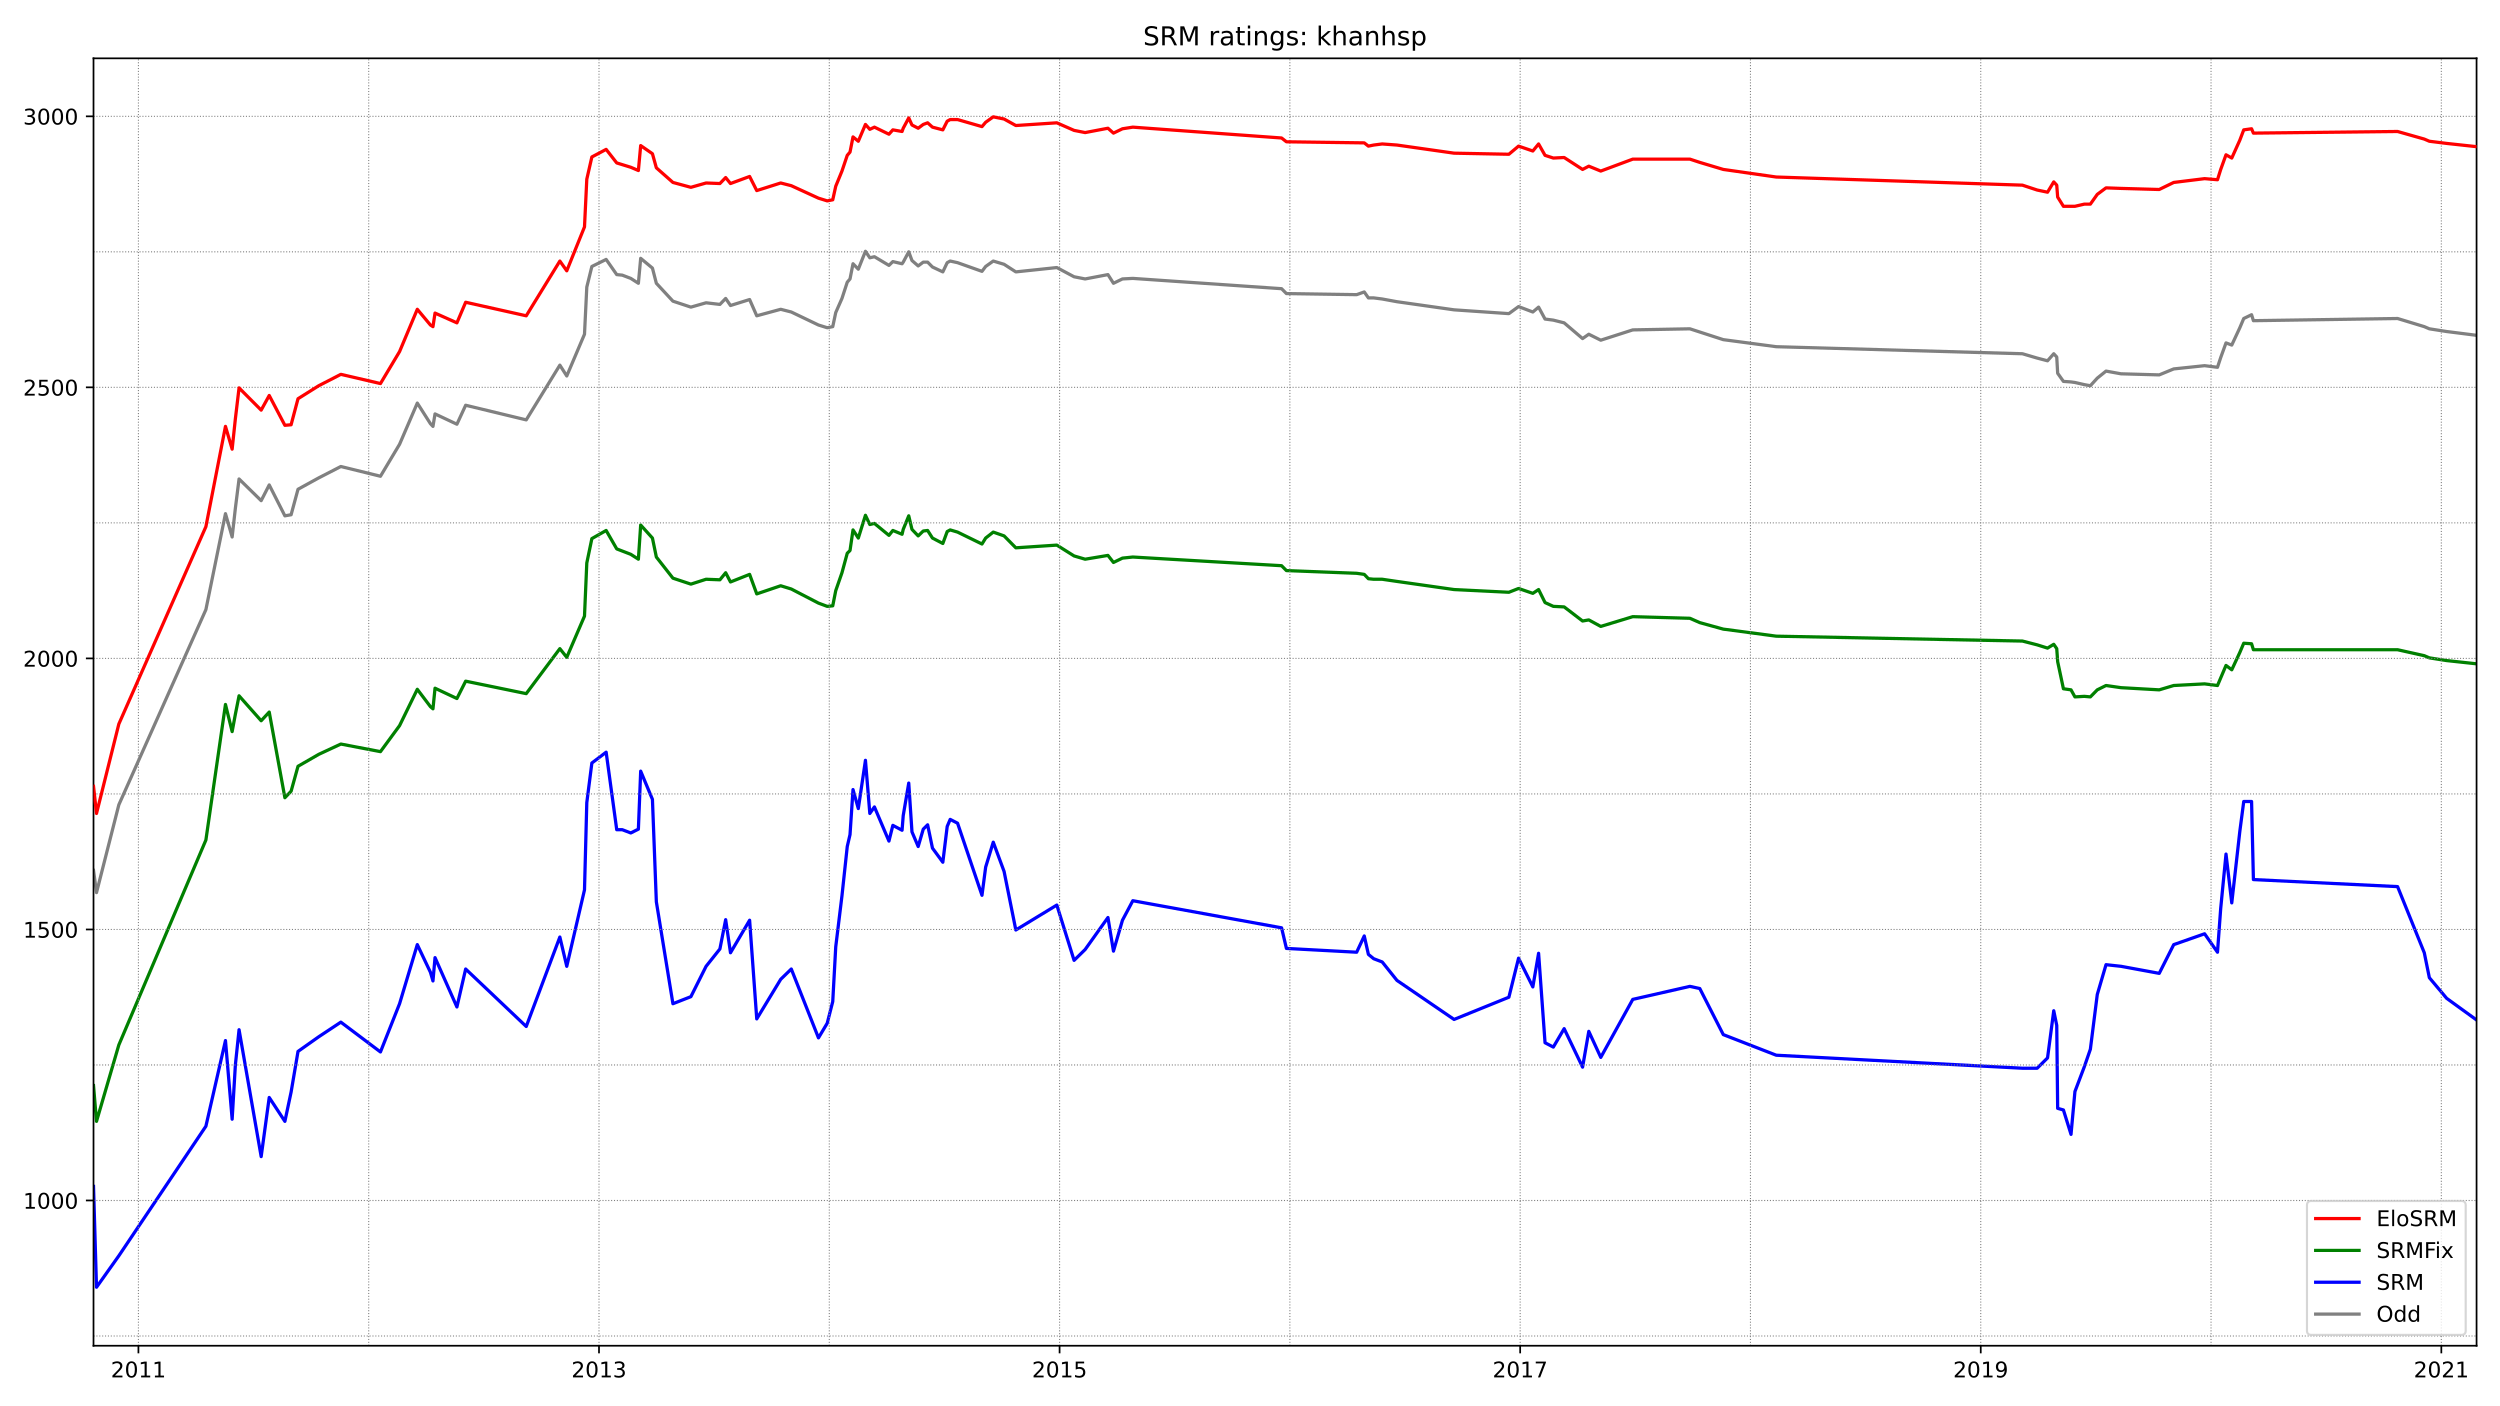 <?xml version="1.0" encoding="utf-8" standalone="no"?>
<!DOCTYPE svg PUBLIC "-//W3C//DTD SVG 1.1//EN"
  "http://www.w3.org/Graphics/SVG/1.1/DTD/svg11.dtd">
<!-- Created with matplotlib (https://matplotlib.org/) -->
<svg height="648pt" version="1.1" viewBox="0 0 1152 648" width="1152pt" xmlns="http://www.w3.org/2000/svg" xmlns:xlink="http://www.w3.org/1999/xlink">
 <defs>
  <style type="text/css">*{stroke-linecap:butt;stroke-linejoin:round;}</style>
 </defs>
 <g id="figure_1">
  <g id="patch_1">
   <path d="M 0 648 
L 1152 648 
L 1152 0 
L 0 0 
z
" style="fill:#ffffff;"/>
  </g>
  <g id="axes_1">
   <g id="patch_2">
    <path d="M 43.09 620.12 
L 1141.2 620.12 
L 1141.2 26.88 
L 43.09 26.88 
z
" style="fill:#ffffff;"/>
   </g>
   <g id="line2d_1">
    <path clip-path="url(#pb7473ede6b)" d="M 43.09 401.062 
L 44.47 411.303 
L 54.763 370.836 
L 94.876 280.91 
L 103.896 236.696 
L 106.973 247.437 
L 108.459 234.198 
L 110.157 220.709 
L 120.344 230.701 
L 124.058 223.457 
L 131.274 237.695 
L 134.139 237.196 
L 137.323 225.455 
L 146.873 220.209 
L 157.061 214.964 
L 175.313 219.46 
L 184.121 204.722 
L 192.292 185.738 
L 198.341 195.23 
L 199.508 196.479 
L 200.463 190.734 
L 210.544 195.48 
L 214.577 186.737 
L 242.486 193.481 
L 257.979 168.252 
L 261.163 173.248 
L 269.334 154.014 
L 270.395 132.281 
L 272.73 122.789 
L 279.309 119.542 
L 284.19 126.536 
L 286.737 126.786 
L 290.664 128.285 
L 294.165 130.533 
L 295.227 119.042 
L 300.639 123.538 
L 302.443 130.533 
L 310.083 138.776 
L 318.36 141.524 
L 325.364 139.525 
L 331.731 140.275 
L 334.384 137.527 
L 336.613 140.774 
L 345.42 138.027 
L 348.71 145.521 
L 359.746 142.523 
L 364.628 143.772 
L 377.15 149.767 
L 381.182 151.016 
L 383.729 150.516 
L 385.109 144.022 
L 387.974 137.527 
L 390.415 130.033 
L 391.688 128.534 
L 393.067 121.54 
L 395.508 124.038 
L 398.798 115.795 
L 400.814 118.792 
L 402.936 118.293 
L 409.622 122.289 
L 411.426 120.541 
L 415.671 121.54 
L 416.201 120.791 
L 418.748 116.045 
L 420.234 120.041 
L 423.099 122.539 
L 425.433 120.791 
L 427.45 120.791 
L 429.678 123.039 
L 434.454 125.287 
L 436.47 121.041 
L 437.849 120.291 
L 441.245 121.041 
L 452.494 125.037 
L 454.191 122.789 
L 457.693 120.291 
L 462.681 121.79 
L 468.093 125.287 
L 486.982 123.289 
L 494.941 127.535 
L 500.034 128.534 
L 510.54 126.536 
L 513.087 130.533 
L 517.226 128.534 
L 522.001 128.285 
L 590.553 133.031 
L 592.782 135.279 
L 625.148 135.778 
L 628.65 134.529 
L 630.56 137.277 
L 633 137.277 
L 636.927 137.777 
L 643.718 139.026 
L 670.036 142.773 
L 695.292 144.521 
L 699.749 141.274 
L 706.328 143.772 
L 708.981 141.524 
L 711.952 147.019 
L 715.773 147.519 
L 720.76 148.768 
L 729.25 156.012 
L 732.115 154.014 
L 737.633 156.761 
L 752.383 152.015 
L 778.701 151.516 
L 794.088 156.512 
L 818.495 159.759 
L 931.935 163.006 
L 938.727 165.005 
L 943.502 166.254 
L 946.367 163.006 
L 947.747 164.505 
L 948.171 171.999 
L 950.824 175.746 
L 954.326 175.996 
L 956.13 176.245 
L 960.481 177.245 
L 963.24 177.744 
L 966.424 174.247 
L 970.456 171 
L 977.354 172.249 
L 994.969 172.748 
L 1001.655 170 
L 1015.875 168.502 
L 1021.817 169.251 
L 1023.303 164.755 
L 1025.744 158.01 
L 1028.396 159.009 
L 1032.111 151.016 
L 1033.915 146.769 
L 1037.523 145.021 
L 1038.372 147.769 
L 1104.801 146.769 
L 1117.111 150.516 
L 1119.446 151.516 
L 1127.405 152.765 
L 1141.2 154.513 
L 1141.2 154.513 
" style="fill:none;stroke:#808080;stroke-linecap:square;stroke-width:1.5;"/>
   </g>
   <g id="line2d_2">
    <path clip-path="url(#pb7473ede6b)" d="M 43.09 546.693 
L 44.47 593.155 
L 54.763 578.666 
L 94.876 518.965 
L 103.896 479.497 
L 106.973 515.718 
L 108.459 490.738 
L 110.157 474.502 
L 120.344 532.954 
L 124.058 505.726 
L 131.274 516.717 
L 134.139 503.228 
L 137.323 484.493 
L 146.873 477.749 
L 157.061 471.004 
L 175.313 484.743 
L 184.121 462.511 
L 192.292 435.284 
L 198.341 448.023 
L 199.508 452.02 
L 200.463 441.279 
L 210.544 464.01 
L 214.577 446.524 
L 242.486 473.003 
L 257.979 431.786 
L 261.163 445.275 
L 269.334 410.054 
L 270.395 369.837 
L 272.73 351.602 
L 279.309 346.606 
L 284.19 382.327 
L 286.737 382.327 
L 290.664 383.826 
L 294.165 382.077 
L 295.227 355.349 
L 300.639 368.338 
L 302.443 415.55 
L 310.083 462.511 
L 318.36 459.264 
L 325.364 445.275 
L 331.731 437.282 
L 334.384 423.793 
L 336.613 439.031 
L 345.42 424.043 
L 348.71 469.506 
L 359.746 451.271 
L 364.628 446.524 
L 377.15 478.248 
L 381.182 471.504 
L 383.729 461.512 
L 385.109 436.283 
L 387.974 412.802 
L 390.415 390.071 
L 391.688 384.575 
L 393.067 363.842 
L 395.508 372.585 
L 398.798 350.353 
L 400.814 374.833 
L 402.936 371.835 
L 409.622 387.573 
L 411.426 380.329 
L 415.671 382.577 
L 416.201 375.832 
L 418.748 360.844 
L 420.234 383.326 
L 423.099 390.071 
L 425.433 382.077 
L 427.45 380.079 
L 429.678 390.82 
L 434.454 397.315 
L 436.47 380.828 
L 437.849 377.581 
L 441.245 379.329 
L 452.494 412.552 
L 454.191 399.563 
L 457.693 388.072 
L 462.681 401.561 
L 468.093 428.539 
L 486.982 417.049 
L 494.941 442.528 
L 500.034 437.532 
L 510.54 422.794 
L 513.087 438.281 
L 517.226 424.043 
L 522.001 415.05 
L 590.553 427.54 
L 592.782 437.032 
L 625.148 438.781 
L 628.65 431.287 
L 630.56 439.78 
L 633 441.778 
L 636.927 443.277 
L 643.718 451.77 
L 670.036 469.755 
L 695.292 459.514 
L 699.749 441.529 
L 706.328 454.768 
L 708.981 439.28 
L 711.952 480.497 
L 715.773 482.495 
L 720.76 474.002 
L 729.25 491.737 
L 732.115 475.251 
L 737.633 487.241 
L 752.383 460.513 
L 778.701 454.518 
L 783.264 455.517 
L 794.088 476.75 
L 818.495 486.242 
L 931.935 492.237 
L 938.727 492.237 
L 943.502 487.491 
L 946.367 465.759 
L 947.747 472.503 
L 948.171 510.722 
L 950.824 511.471 
L 954.326 522.712 
L 956.13 502.978 
L 960.481 491.488 
L 963.24 483.494 
L 966.424 458.265 
L 970.456 444.526 
L 977.354 445.275 
L 994.969 448.523 
L 1001.655 435.284 
L 1015.875 430.288 
L 1021.817 438.781 
L 1023.303 418.547 
L 1025.744 393.568 
L 1028.396 416.049 
L 1032.111 383.076 
L 1033.915 369.338 
L 1037.523 369.338 
L 1038.372 405.308 
L 1104.801 408.555 
L 1117.111 439.031 
L 1119.446 450.521 
L 1127.405 460.013 
L 1141.2 470.005 
L 1141.2 470.005 
" style="fill:none;stroke:#0000ff;stroke-linecap:square;stroke-width:1.5;"/>
   </g>
   <g id="matplotlib.axis_1">
    <g id="xtick_1">
     <g id="line2d_3">
      <defs>
       <path d="M 0 0 
L 0 3.5 
" id="ma0bc663d14" style="stroke:#000000;stroke-width:0.8;"/>
      </defs>
      <g>
       <use style="stroke:#000000;stroke-width:0.8;" x="63.783" xlink:href="#ma0bc663d14" y="620.12"/>
      </g>
     </g>
     <g id="text_1">
      <!-- 2011 -->
      <g transform="translate(51.058 634.718)scale(0.1 -0.1)">
       <defs>
        <path d="M 19.188 8.297 
L 53.609 8.297 
L 53.609 0 
L 7.328 0 
L 7.328 8.297 
Q 12.938 14.109 22.625 23.891 
Q 32.328 33.688 34.812 36.531 
Q 39.547 41.844 41.422 45.531 
Q 43.312 49.219 43.312 52.781 
Q 43.312 58.594 39.234 62.25 
Q 35.156 65.922 28.609 65.922 
Q 23.969 65.922 18.812 64.312 
Q 13.672 62.703 7.812 59.422 
L 7.812 69.391 
Q 13.766 71.781 18.938 73 
Q 24.125 74.219 28.422 74.219 
Q 39.75 74.219 46.484 68.547 
Q 53.219 62.891 53.219 53.422 
Q 53.219 48.922 51.531 44.891 
Q 49.859 40.875 45.406 35.406 
Q 44.188 33.984 37.641 27.219 
Q 31.109 20.453 19.188 8.297 
z
" id="DejaVuSans-50"/>
        <path d="M 31.781 66.406 
Q 24.172 66.406 20.328 58.906 
Q 16.5 51.422 16.5 36.375 
Q 16.5 21.391 20.328 13.891 
Q 24.172 6.391 31.781 6.391 
Q 39.453 6.391 43.281 13.891 
Q 47.125 21.391 47.125 36.375 
Q 47.125 51.422 43.281 58.906 
Q 39.453 66.406 31.781 66.406 
z
M 31.781 74.219 
Q 44.047 74.219 50.516 64.516 
Q 56.984 54.828 56.984 36.375 
Q 56.984 17.969 50.516 8.266 
Q 44.047 -1.422 31.781 -1.422 
Q 19.531 -1.422 13.062 8.266 
Q 6.594 17.969 6.594 36.375 
Q 6.594 54.828 13.062 64.516 
Q 19.531 74.219 31.781 74.219 
z
" id="DejaVuSans-48"/>
        <path d="M 12.406 8.297 
L 28.516 8.297 
L 28.516 63.922 
L 10.984 60.406 
L 10.984 69.391 
L 28.422 72.906 
L 38.281 72.906 
L 38.281 8.297 
L 54.391 8.297 
L 54.391 0 
L 12.406 0 
z
" id="DejaVuSans-49"/>
       </defs>
       <use xlink:href="#DejaVuSans-50"/>
       <use x="63.623" xlink:href="#DejaVuSans-48"/>
       <use x="127.246" xlink:href="#DejaVuSans-49"/>
       <use x="190.869" xlink:href="#DejaVuSans-49"/>
      </g>
     </g>
    </g>
    <g id="xtick_2">
     <g id="line2d_4">
      <g>
       <use style="stroke:#000000;stroke-width:0.8;" x="276.019" xlink:href="#ma0bc663d14" y="620.12"/>
      </g>
     </g>
     <g id="text_2">
      <!-- 2013 -->
      <g transform="translate(263.294 634.718)scale(0.1 -0.1)">
       <defs>
        <path d="M 40.578 39.312 
Q 47.656 37.797 51.625 33 
Q 55.609 28.219 55.609 21.188 
Q 55.609 10.406 48.188 4.484 
Q 40.766 -1.422 27.094 -1.422 
Q 22.516 -1.422 17.656 -0.516 
Q 12.797 0.391 7.625 2.203 
L 7.625 11.719 
Q 11.719 9.328 16.594 8.109 
Q 21.484 6.891 26.812 6.891 
Q 36.078 6.891 40.938 10.547 
Q 45.797 14.203 45.797 21.188 
Q 45.797 27.641 41.281 31.266 
Q 36.766 34.906 28.719 34.906 
L 20.219 34.906 
L 20.219 43.016 
L 29.109 43.016 
Q 36.375 43.016 40.234 45.922 
Q 44.094 48.828 44.094 54.297 
Q 44.094 59.906 40.109 62.906 
Q 36.141 65.922 28.719 65.922 
Q 24.656 65.922 20.016 65.031 
Q 15.375 64.156 9.812 62.312 
L 9.812 71.094 
Q 15.438 72.656 20.344 73.438 
Q 25.25 74.219 29.594 74.219 
Q 40.828 74.219 47.359 69.109 
Q 53.906 64.016 53.906 55.328 
Q 53.906 49.266 50.438 45.094 
Q 46.969 40.922 40.578 39.312 
z
" id="DejaVuSans-51"/>
       </defs>
       <use xlink:href="#DejaVuSans-50"/>
       <use x="63.623" xlink:href="#DejaVuSans-48"/>
       <use x="127.246" xlink:href="#DejaVuSans-49"/>
       <use x="190.869" xlink:href="#DejaVuSans-51"/>
      </g>
     </g>
    </g>
    <g id="xtick_3">
     <g id="line2d_5">
      <g>
       <use style="stroke:#000000;stroke-width:0.8;" x="488.255" xlink:href="#ma0bc663d14" y="620.12"/>
      </g>
     </g>
     <g id="text_3">
      <!-- 2015 -->
      <g transform="translate(475.53 634.718)scale(0.1 -0.1)">
       <defs>
        <path d="M 10.797 72.906 
L 49.516 72.906 
L 49.516 64.594 
L 19.828 64.594 
L 19.828 46.734 
Q 21.969 47.469 24.109 47.828 
Q 26.266 48.188 28.422 48.188 
Q 40.625 48.188 47.75 41.5 
Q 54.891 34.812 54.891 23.391 
Q 54.891 11.625 47.562 5.094 
Q 40.234 -1.422 26.906 -1.422 
Q 22.312 -1.422 17.547 -0.641 
Q 12.797 0.141 7.719 1.703 
L 7.719 11.625 
Q 12.109 9.234 16.797 8.062 
Q 21.484 6.891 26.703 6.891 
Q 35.156 6.891 40.078 11.328 
Q 45.016 15.766 45.016 23.391 
Q 45.016 31 40.078 35.438 
Q 35.156 39.891 26.703 39.891 
Q 22.75 39.891 18.812 39.016 
Q 14.891 38.141 10.797 36.281 
z
" id="DejaVuSans-53"/>
       </defs>
       <use xlink:href="#DejaVuSans-50"/>
       <use x="63.623" xlink:href="#DejaVuSans-48"/>
       <use x="127.246" xlink:href="#DejaVuSans-49"/>
       <use x="190.869" xlink:href="#DejaVuSans-53"/>
      </g>
     </g>
    </g>
    <g id="xtick_4">
     <g id="line2d_6">
      <g>
       <use style="stroke:#000000;stroke-width:0.8;" x="700.492" xlink:href="#ma0bc663d14" y="620.12"/>
      </g>
     </g>
     <g id="text_4">
      <!-- 2017 -->
      <g transform="translate(687.767 634.718)scale(0.1 -0.1)">
       <defs>
        <path d="M 8.203 72.906 
L 55.078 72.906 
L 55.078 68.703 
L 28.609 0 
L 18.312 0 
L 43.219 64.594 
L 8.203 64.594 
z
" id="DejaVuSans-55"/>
       </defs>
       <use xlink:href="#DejaVuSans-50"/>
       <use x="63.623" xlink:href="#DejaVuSans-48"/>
       <use x="127.246" xlink:href="#DejaVuSans-49"/>
       <use x="190.869" xlink:href="#DejaVuSans-55"/>
      </g>
     </g>
    </g>
    <g id="xtick_5">
     <g id="line2d_7">
      <g>
       <use style="stroke:#000000;stroke-width:0.8;" x="912.728" xlink:href="#ma0bc663d14" y="620.12"/>
      </g>
     </g>
     <g id="text_5">
      <!-- 2019 -->
      <g transform="translate(900.003 634.718)scale(0.1 -0.1)">
       <defs>
        <path d="M 10.984 1.516 
L 10.984 10.5 
Q 14.703 8.734 18.5 7.812 
Q 22.312 6.891 25.984 6.891 
Q 35.75 6.891 40.891 13.453 
Q 46.047 20.016 46.781 33.406 
Q 43.953 29.203 39.594 26.953 
Q 35.25 24.703 29.984 24.703 
Q 19.047 24.703 12.672 31.312 
Q 6.297 37.938 6.297 49.422 
Q 6.297 60.641 12.938 67.422 
Q 19.578 74.219 30.609 74.219 
Q 43.266 74.219 49.922 64.516 
Q 56.594 54.828 56.594 36.375 
Q 56.594 19.141 48.406 8.859 
Q 40.234 -1.422 26.422 -1.422 
Q 22.703 -1.422 18.891 -0.688 
Q 15.094 0.047 10.984 1.516 
z
M 30.609 32.422 
Q 37.25 32.422 41.125 36.953 
Q 45.016 41.5 45.016 49.422 
Q 45.016 57.281 41.125 61.844 
Q 37.25 66.406 30.609 66.406 
Q 23.969 66.406 20.094 61.844 
Q 16.219 57.281 16.219 49.422 
Q 16.219 41.5 20.094 36.953 
Q 23.969 32.422 30.609 32.422 
z
" id="DejaVuSans-57"/>
       </defs>
       <use xlink:href="#DejaVuSans-50"/>
       <use x="63.623" xlink:href="#DejaVuSans-48"/>
       <use x="127.246" xlink:href="#DejaVuSans-49"/>
       <use x="190.869" xlink:href="#DejaVuSans-57"/>
      </g>
     </g>
    </g>
    <g id="xtick_6">
     <g id="line2d_8">
      <g>
       <use style="stroke:#000000;stroke-width:0.8;" x="1124.964" xlink:href="#ma0bc663d14" y="620.12"/>
      </g>
     </g>
     <g id="text_6">
      <!-- 2021 -->
      <g transform="translate(1112.239 634.718)scale(0.1 -0.1)">
       <use xlink:href="#DejaVuSans-50"/>
       <use x="63.623" xlink:href="#DejaVuSans-48"/>
       <use x="127.246" xlink:href="#DejaVuSans-50"/>
       <use x="190.869" xlink:href="#DejaVuSans-49"/>
      </g>
     </g>
    </g>
   </g>
   <g id="matplotlib.axis_2">
    <g id="ytick_1">
     <g id="line2d_9">
      <defs>
       <path d="M 0 0 
L -3.5 0 
" id="m2c4479a011" style="stroke:#000000;stroke-width:0.8;"/>
      </defs>
      <g>
       <use style="stroke:#000000;stroke-width:0.8;" x="43.09" xlink:href="#m2c4479a011" y="553.187"/>
      </g>
     </g>
     <g id="text_7">
      <!-- 1000 -->
      <g transform="translate(10.64 556.986)scale(0.1 -0.1)">
       <use xlink:href="#DejaVuSans-49"/>
       <use x="63.623" xlink:href="#DejaVuSans-48"/>
       <use x="127.246" xlink:href="#DejaVuSans-48"/>
       <use x="190.869" xlink:href="#DejaVuSans-48"/>
      </g>
     </g>
    </g>
    <g id="ytick_2">
     <g id="line2d_10">
      <g>
       <use style="stroke:#000000;stroke-width:0.8;" x="43.09" xlink:href="#m2c4479a011" y="428.289"/>
      </g>
     </g>
     <g id="text_8">
      <!-- 1500 -->
      <g transform="translate(10.64 432.089)scale(0.1 -0.1)">
       <use xlink:href="#DejaVuSans-49"/>
       <use x="63.623" xlink:href="#DejaVuSans-53"/>
       <use x="127.246" xlink:href="#DejaVuSans-48"/>
       <use x="190.869" xlink:href="#DejaVuSans-48"/>
      </g>
     </g>
    </g>
    <g id="ytick_3">
     <g id="line2d_11">
      <g>
       <use style="stroke:#000000;stroke-width:0.8;" x="43.09" xlink:href="#m2c4479a011" y="303.391"/>
      </g>
     </g>
     <g id="text_9">
      <!-- 2000 -->
      <g transform="translate(10.64 307.191)scale(0.1 -0.1)">
       <use xlink:href="#DejaVuSans-50"/>
       <use x="63.623" xlink:href="#DejaVuSans-48"/>
       <use x="127.246" xlink:href="#DejaVuSans-48"/>
       <use x="190.869" xlink:href="#DejaVuSans-48"/>
      </g>
     </g>
    </g>
    <g id="ytick_4">
     <g id="line2d_12">
      <g>
       <use style="stroke:#000000;stroke-width:0.8;" x="43.09" xlink:href="#m2c4479a011" y="178.494"/>
      </g>
     </g>
     <g id="text_10">
      <!-- 2500 -->
      <g transform="translate(10.64 182.293)scale(0.1 -0.1)">
       <use xlink:href="#DejaVuSans-50"/>
       <use x="63.623" xlink:href="#DejaVuSans-53"/>
       <use x="127.246" xlink:href="#DejaVuSans-48"/>
       <use x="190.869" xlink:href="#DejaVuSans-48"/>
      </g>
     </g>
    </g>
    <g id="ytick_5">
     <g id="line2d_13">
      <g>
       <use style="stroke:#000000;stroke-width:0.8;" x="43.09" xlink:href="#m2c4479a011" y="53.596"/>
      </g>
     </g>
     <g id="text_11">
      <!-- 3000 -->
      <g transform="translate(10.64 57.395)scale(0.1 -0.1)">
       <use xlink:href="#DejaVuSans-51"/>
       <use x="63.623" xlink:href="#DejaVuSans-48"/>
       <use x="127.246" xlink:href="#DejaVuSans-48"/>
       <use x="190.869" xlink:href="#DejaVuSans-48"/>
      </g>
     </g>
    </g>
   </g>
   <g id="line2d_14">
    <path clip-path="url(#pb7473ede6b)" d="M 43.09 500.231 
L 44.47 516.717 
L 54.763 481.496 
L 94.876 387.073 
L 103.896 324.624 
L 106.973 337.114 
L 108.459 329.12 
L 110.157 320.627 
L 120.344 332.118 
L 124.058 328.121 
L 131.274 367.589 
L 134.139 364.591 
L 137.323 353.101 
L 146.873 347.605 
L 157.061 342.859 
L 175.313 346.356 
L 184.121 334.366 
L 192.292 317.63 
L 198.341 325.623 
L 199.508 326.622 
L 200.463 317.13 
L 210.544 321.876 
L 214.577 313.883 
L 242.486 319.628 
L 257.979 298.895 
L 261.163 302.892 
L 269.334 283.907 
L 270.395 259.427 
L 272.73 248.187 
L 279.309 244.44 
L 284.19 252.933 
L 290.664 255.431 
L 294.165 257.679 
L 295.227 241.942 
L 300.639 247.937 
L 302.443 256.68 
L 310.083 266.422 
L 318.36 269.169 
L 325.364 266.921 
L 331.731 267.171 
L 334.384 263.924 
L 336.613 268.17 
L 345.42 264.673 
L 348.71 273.666 
L 359.746 269.919 
L 364.628 271.418 
L 377.15 277.912 
L 381.182 279.411 
L 383.729 279.161 
L 385.109 272.167 
L 387.974 263.924 
L 390.415 254.931 
L 391.688 253.682 
L 393.067 244.19 
L 395.508 247.937 
L 398.798 237.445 
L 400.814 241.692 
L 402.936 241.192 
L 409.622 246.688 
L 411.426 244.44 
L 415.671 246.188 
L 416.201 243.94 
L 418.748 237.695 
L 420.234 243.94 
L 423.099 246.938 
L 425.433 244.689 
L 427.45 244.44 
L 429.678 247.937 
L 434.454 250.435 
L 436.47 244.939 
L 437.849 244.19 
L 441.245 245.189 
L 452.494 250.685 
L 454.191 247.937 
L 457.693 245.189 
L 462.681 246.938 
L 468.093 252.433 
L 486.982 251.184 
L 494.941 256.18 
L 500.034 257.679 
L 510.54 255.93 
L 513.087 259.178 
L 517.226 257.179 
L 522.001 256.68 
L 590.553 260.676 
L 592.782 262.925 
L 625.148 264.174 
L 628.65 264.673 
L 630.56 266.671 
L 633 266.921 
L 636.927 266.921 
L 643.718 267.92 
L 670.036 271.667 
L 695.292 272.916 
L 699.749 271.168 
L 706.328 273.416 
L 708.981 271.667 
L 711.952 277.662 
L 715.773 279.411 
L 720.76 279.661 
L 729.25 286.156 
L 732.115 285.656 
L 737.633 288.653 
L 752.383 284.157 
L 778.701 284.907 
L 783.264 286.905 
L 794.088 289.902 
L 818.495 293.15 
L 931.935 295.398 
L 938.727 297.147 
L 943.502 298.645 
L 946.367 296.897 
L 947.747 298.895 
L 948.171 304.89 
L 950.824 317.38 
L 954.326 317.88 
L 956.13 321.127 
L 960.481 320.877 
L 963.24 321.127 
L 966.424 317.88 
L 970.456 315.881 
L 977.354 316.88 
L 994.969 317.88 
L 1001.655 315.881 
L 1015.875 315.132 
L 1021.817 315.881 
L 1025.744 306.639 
L 1028.396 308.637 
L 1032.111 300.644 
L 1033.915 296.397 
L 1037.523 296.647 
L 1038.372 299.395 
L 1104.801 299.395 
L 1117.111 302.142 
L 1119.446 303.142 
L 1127.405 304.391 
L 1141.2 305.889 
L 1141.2 305.889 
" style="fill:none;stroke:#008000;stroke-linecap:square;stroke-width:1.5;"/>
   </g>
   <g id="line2d_15">
    <path clip-path="url(#pb7473ede6b)" d="M 43.09 615.636 
L 1141.2 615.636 
" style="fill:none;stroke:#808080;stroke-dasharray:0.5,0.825;stroke-dashoffset:0;stroke-width:0.5;"/>
   </g>
   <g id="line2d_16">
    <path clip-path="url(#pb7473ede6b)" d="M 43.09 553.187 
L 1141.2 553.187 
" style="fill:none;stroke:#808080;stroke-dasharray:0.5,0.825;stroke-dashoffset:0;stroke-width:0.5;"/>
   </g>
   <g id="line2d_17">
    <path clip-path="url(#pb7473ede6b)" d="M 43.09 490.738 
L 1141.2 490.738 
" style="fill:none;stroke:#808080;stroke-dasharray:0.5,0.825;stroke-dashoffset:0;stroke-width:0.5;"/>
   </g>
   <g id="line2d_18">
    <path clip-path="url(#pb7473ede6b)" d="M 43.09 428.289 
L 1141.2 428.289 
" style="fill:none;stroke:#808080;stroke-dasharray:0.5,0.825;stroke-dashoffset:0;stroke-width:0.5;"/>
   </g>
   <g id="line2d_19">
    <path clip-path="url(#pb7473ede6b)" d="M 43.09 365.84 
L 1141.2 365.84 
" style="fill:none;stroke:#808080;stroke-dasharray:0.5,0.825;stroke-dashoffset:0;stroke-width:0.5;"/>
   </g>
   <g id="line2d_20">
    <path clip-path="url(#pb7473ede6b)" d="M 43.09 303.391 
L 1141.2 303.391 
" style="fill:none;stroke:#808080;stroke-dasharray:0.5,0.825;stroke-dashoffset:0;stroke-width:0.5;"/>
   </g>
   <g id="line2d_21">
    <path clip-path="url(#pb7473ede6b)" d="M 43.09 240.942 
L 1141.2 240.942 
" style="fill:none;stroke:#808080;stroke-dasharray:0.5,0.825;stroke-dashoffset:0;stroke-width:0.5;"/>
   </g>
   <g id="line2d_22">
    <path clip-path="url(#pb7473ede6b)" d="M 43.09 178.494 
L 1141.2 178.494 
" style="fill:none;stroke:#808080;stroke-dasharray:0.5,0.825;stroke-dashoffset:0;stroke-width:0.5;"/>
   </g>
   <g id="line2d_23">
    <path clip-path="url(#pb7473ede6b)" d="M 43.09 116.045 
L 1141.2 116.045 
" style="fill:none;stroke:#808080;stroke-dasharray:0.5,0.825;stroke-dashoffset:0;stroke-width:0.5;"/>
   </g>
   <g id="line2d_24">
    <path clip-path="url(#pb7473ede6b)" d="M 43.09 53.596 
L 1141.2 53.596 
" style="fill:none;stroke:#808080;stroke-dasharray:0.5,0.825;stroke-dashoffset:0;stroke-width:0.5;"/>
   </g>
   <g id="line2d_25">
    <path clip-path="url(#pb7473ede6b)" d="M 63.783 620.12 
L 63.783 26.88 
" style="fill:none;stroke:#808080;stroke-dasharray:0.5,0.825;stroke-dashoffset:0;stroke-width:0.5;"/>
   </g>
   <g id="line2d_26">
    <path clip-path="url(#pb7473ede6b)" d="M 169.901 620.12 
L 169.901 26.88 
" style="fill:none;stroke:#808080;stroke-dasharray:0.5,0.825;stroke-dashoffset:0;stroke-width:0.5;"/>
   </g>
   <g id="line2d_27">
    <path clip-path="url(#pb7473ede6b)" d="M 276.019 620.12 
L 276.019 26.88 
" style="fill:none;stroke:#808080;stroke-dasharray:0.5,0.825;stroke-dashoffset:0;stroke-width:0.5;"/>
   </g>
   <g id="line2d_28">
    <path clip-path="url(#pb7473ede6b)" d="M 382.137 620.12 
L 382.137 26.88 
" style="fill:none;stroke:#808080;stroke-dasharray:0.5,0.825;stroke-dashoffset:0;stroke-width:0.5;"/>
   </g>
   <g id="line2d_29">
    <path clip-path="url(#pb7473ede6b)" d="M 488.255 620.12 
L 488.255 26.88 
" style="fill:none;stroke:#808080;stroke-dasharray:0.5,0.825;stroke-dashoffset:0;stroke-width:0.5;"/>
   </g>
   <g id="line2d_30">
    <path clip-path="url(#pb7473ede6b)" d="M 594.373 620.12 
L 594.373 26.88 
" style="fill:none;stroke:#808080;stroke-dasharray:0.5,0.825;stroke-dashoffset:0;stroke-width:0.5;"/>
   </g>
   <g id="line2d_31">
    <path clip-path="url(#pb7473ede6b)" d="M 700.492 620.12 
L 700.492 26.88 
" style="fill:none;stroke:#808080;stroke-dasharray:0.5,0.825;stroke-dashoffset:0;stroke-width:0.5;"/>
   </g>
   <g id="line2d_32">
    <path clip-path="url(#pb7473ede6b)" d="M 806.61 620.12 
L 806.61 26.88 
" style="fill:none;stroke:#808080;stroke-dasharray:0.5,0.825;stroke-dashoffset:0;stroke-width:0.5;"/>
   </g>
   <g id="line2d_33">
    <path clip-path="url(#pb7473ede6b)" d="M 912.728 620.12 
L 912.728 26.88 
" style="fill:none;stroke:#808080;stroke-dasharray:0.5,0.825;stroke-dashoffset:0;stroke-width:0.5;"/>
   </g>
   <g id="line2d_34">
    <path clip-path="url(#pb7473ede6b)" d="M 1018.846 620.12 
L 1018.846 26.88 
" style="fill:none;stroke:#808080;stroke-dasharray:0.5,0.825;stroke-dashoffset:0;stroke-width:0.5;"/>
   </g>
   <g id="line2d_35">
    <path clip-path="url(#pb7473ede6b)" d="M 1124.964 620.12 
L 1124.964 26.88 
" style="fill:none;stroke:#808080;stroke-dasharray:0.5,0.825;stroke-dashoffset:0;stroke-width:0.5;"/>
   </g>
   <g id="patch_3">
    <path d="M 43.09 620.12 
L 43.09 26.88 
" style="fill:none;stroke:#000000;stroke-linecap:square;stroke-linejoin:miter;stroke-width:0.8;"/>
   </g>
   <g id="patch_4">
    <path d="M 1141.2 620.12 
L 1141.2 26.88 
" style="fill:none;stroke:#000000;stroke-linecap:square;stroke-linejoin:miter;stroke-width:0.8;"/>
   </g>
   <g id="patch_5">
    <path d="M 43.09 620.12 
L 1141.2 620.12 
" style="fill:none;stroke:#000000;stroke-linecap:square;stroke-linejoin:miter;stroke-width:0.8;"/>
   </g>
   <g id="patch_6">
    <path d="M 43.09 26.88 
L 1141.2 26.88 
" style="fill:none;stroke:#000000;stroke-linecap:square;stroke-linejoin:miter;stroke-width:0.8;"/>
   </g>
   <g id="line2d_36">
    <path clip-path="url(#pb7473ede6b)" d="M 43.09 362.343 
L 44.47 374.833 
L 54.763 333.617 
L 94.876 242.691 
L 103.896 196.479 
L 106.973 206.97 
L 108.459 192.982 
L 110.157 178.743 
L 120.344 188.985 
L 124.058 182.24 
L 131.274 195.979 
L 134.139 195.729 
L 137.323 183.739 
L 146.873 177.744 
L 157.061 172.498 
L 175.313 176.745 
L 184.121 162.007 
L 192.292 142.523 
L 198.341 149.767 
L 199.508 150.516 
L 200.463 144.272 
L 210.544 148.768 
L 214.577 139.276 
L 242.486 145.521 
L 257.979 120.291 
L 261.163 124.787 
L 269.334 104.554 
L 270.395 82.572 
L 272.73 72.33 
L 279.309 68.833 
L 284.19 75.078 
L 290.664 77.076 
L 294.165 78.575 
L 295.227 67.085 
L 300.639 70.832 
L 302.443 77.326 
L 310.083 84.071 
L 318.36 86.319 
L 325.364 84.321 
L 331.731 84.57 
L 334.384 81.823 
L 336.613 84.57 
L 345.42 81.323 
L 348.71 87.818 
L 359.746 84.321 
L 364.628 85.57 
L 377.15 91.315 
L 381.182 92.564 
L 383.729 92.064 
L 385.109 85.819 
L 387.974 78.825 
L 390.415 71.581 
L 391.688 70.082 
L 393.067 63.088 
L 395.508 65.086 
L 398.798 57.343 
L 400.814 59.591 
L 402.936 58.592 
L 409.622 61.839 
L 411.426 59.841 
L 415.671 60.59 
L 416.201 59.091 
L 418.748 54.345 
L 420.234 57.592 
L 423.099 59.091 
L 425.433 57.343 
L 427.45 56.593 
L 429.678 58.592 
L 434.454 59.841 
L 436.47 55.844 
L 437.849 55.094 
L 441.245 55.094 
L 452.494 58.342 
L 454.191 56.343 
L 457.693 53.845 
L 462.681 54.845 
L 468.093 57.842 
L 486.982 56.593 
L 494.941 60.09 
L 500.034 61.09 
L 510.54 59.091 
L 513.087 61.339 
L 517.226 59.341 
L 522.001 58.592 
L 590.553 63.587 
L 592.782 65.336 
L 628.65 65.836 
L 630.56 67.334 
L 633 66.835 
L 636.927 66.335 
L 643.718 66.835 
L 670.036 70.582 
L 695.292 71.081 
L 699.749 67.334 
L 706.328 69.583 
L 708.981 66.335 
L 711.952 71.581 
L 715.773 72.83 
L 720.76 72.58 
L 729.25 78.076 
L 732.115 76.577 
L 737.633 78.825 
L 752.383 73.33 
L 778.701 73.33 
L 783.264 74.828 
L 794.088 78.076 
L 818.495 81.573 
L 931.935 85.32 
L 938.727 87.568 
L 943.502 88.567 
L 946.367 83.821 
L 947.747 85.32 
L 948.171 90.815 
L 950.824 95.062 
L 956.13 95.062 
L 960.481 94.063 
L 963.24 94.063 
L 966.424 89.566 
L 970.456 86.569 
L 977.354 86.818 
L 994.969 87.318 
L 1001.655 84.071 
L 1015.875 82.322 
L 1021.817 82.822 
L 1023.303 78.076 
L 1025.744 71.331 
L 1028.396 72.83 
L 1032.111 64.587 
L 1033.915 59.841 
L 1037.523 59.341 
L 1038.372 61.339 
L 1104.801 60.59 
L 1117.111 64.087 
L 1119.446 65.086 
L 1127.405 66.085 
L 1141.2 67.584 
L 1141.2 67.584 
" style="fill:none;stroke:#ff0000;stroke-linecap:square;stroke-width:1.5;"/>
   </g>
   <g id="text_12">
    <!-- SRM ratings: khanhsp -->
    <g transform="translate(526.762 20.88)scale(0.12 -0.12)">
     <defs>
      <path d="M 53.516 70.516 
L 53.516 60.891 
Q 47.906 63.578 42.922 64.891 
Q 37.938 66.219 33.297 66.219 
Q 25.25 66.219 20.875 63.094 
Q 16.5 59.969 16.5 54.203 
Q 16.5 49.359 19.406 46.891 
Q 22.312 44.438 30.422 42.922 
L 36.375 41.703 
Q 47.406 39.594 52.656 34.297 
Q 57.906 29 57.906 20.125 
Q 57.906 9.516 50.797 4.047 
Q 43.703 -1.422 29.984 -1.422 
Q 24.812 -1.422 18.969 -0.25 
Q 13.141 0.922 6.891 3.219 
L 6.891 13.375 
Q 12.891 10.016 18.656 8.297 
Q 24.422 6.594 29.984 6.594 
Q 38.422 6.594 43.016 9.906 
Q 47.609 13.234 47.609 19.391 
Q 47.609 24.75 44.312 27.781 
Q 41.016 30.812 33.5 32.328 
L 27.484 33.5 
Q 16.453 35.688 11.516 40.375 
Q 6.594 45.062 6.594 53.422 
Q 6.594 63.094 13.406 68.656 
Q 20.219 74.219 32.172 74.219 
Q 37.312 74.219 42.625 73.281 
Q 47.953 72.359 53.516 70.516 
z
" id="DejaVuSans-83"/>
      <path d="M 44.391 34.188 
Q 47.562 33.109 50.562 29.594 
Q 53.562 26.078 56.594 19.922 
L 66.609 0 
L 56 0 
L 46.688 18.703 
Q 43.062 26.031 39.672 28.422 
Q 36.281 30.812 30.422 30.812 
L 19.672 30.812 
L 19.672 0 
L 9.812 0 
L 9.812 72.906 
L 32.078 72.906 
Q 44.578 72.906 50.734 67.672 
Q 56.891 62.453 56.891 51.906 
Q 56.891 45.016 53.688 40.469 
Q 50.484 35.938 44.391 34.188 
z
M 19.672 64.797 
L 19.672 38.922 
L 32.078 38.922 
Q 39.203 38.922 42.844 42.219 
Q 46.484 45.516 46.484 51.906 
Q 46.484 58.297 42.844 61.547 
Q 39.203 64.797 32.078 64.797 
z
" id="DejaVuSans-82"/>
      <path d="M 9.812 72.906 
L 24.516 72.906 
L 43.109 23.297 
L 61.812 72.906 
L 76.516 72.906 
L 76.516 0 
L 66.891 0 
L 66.891 64.016 
L 48.094 14.016 
L 38.188 14.016 
L 19.391 64.016 
L 19.391 0 
L 9.812 0 
z
" id="DejaVuSans-77"/>
      <path id="DejaVuSans-32"/>
      <path d="M 41.109 46.297 
Q 39.594 47.172 37.812 47.578 
Q 36.031 48 33.891 48 
Q 26.266 48 22.188 43.047 
Q 18.109 38.094 18.109 28.812 
L 18.109 0 
L 9.078 0 
L 9.078 54.688 
L 18.109 54.688 
L 18.109 46.188 
Q 20.953 51.172 25.484 53.578 
Q 30.031 56 36.531 56 
Q 37.453 56 38.578 55.875 
Q 39.703 55.766 41.062 55.516 
z
" id="DejaVuSans-114"/>
      <path d="M 34.281 27.484 
Q 23.391 27.484 19.188 25 
Q 14.984 22.516 14.984 16.5 
Q 14.984 11.719 18.141 8.906 
Q 21.297 6.109 26.703 6.109 
Q 34.188 6.109 38.703 11.406 
Q 43.219 16.703 43.219 25.484 
L 43.219 27.484 
z
M 52.203 31.203 
L 52.203 0 
L 43.219 0 
L 43.219 8.297 
Q 40.141 3.328 35.547 0.953 
Q 30.953 -1.422 24.312 -1.422 
Q 15.922 -1.422 10.953 3.297 
Q 6 8.016 6 15.922 
Q 6 25.141 12.172 29.828 
Q 18.359 34.516 30.609 34.516 
L 43.219 34.516 
L 43.219 35.406 
Q 43.219 41.609 39.141 45 
Q 35.062 48.391 27.688 48.391 
Q 23 48.391 18.547 47.266 
Q 14.109 46.141 10.016 43.891 
L 10.016 52.203 
Q 14.938 54.109 19.578 55.047 
Q 24.219 56 28.609 56 
Q 40.484 56 46.344 49.844 
Q 52.203 43.703 52.203 31.203 
z
" id="DejaVuSans-97"/>
      <path d="M 18.312 70.219 
L 18.312 54.688 
L 36.812 54.688 
L 36.812 47.703 
L 18.312 47.703 
L 18.312 18.016 
Q 18.312 11.328 20.141 9.422 
Q 21.969 7.516 27.594 7.516 
L 36.812 7.516 
L 36.812 0 
L 27.594 0 
Q 17.188 0 13.234 3.875 
Q 9.281 7.766 9.281 18.016 
L 9.281 47.703 
L 2.688 47.703 
L 2.688 54.688 
L 9.281 54.688 
L 9.281 70.219 
z
" id="DejaVuSans-116"/>
      <path d="M 9.422 54.688 
L 18.406 54.688 
L 18.406 0 
L 9.422 0 
z
M 9.422 75.984 
L 18.406 75.984 
L 18.406 64.594 
L 9.422 64.594 
z
" id="DejaVuSans-105"/>
      <path d="M 54.891 33.016 
L 54.891 0 
L 45.906 0 
L 45.906 32.719 
Q 45.906 40.484 42.875 44.328 
Q 39.844 48.188 33.797 48.188 
Q 26.516 48.188 22.312 43.547 
Q 18.109 38.922 18.109 30.906 
L 18.109 0 
L 9.078 0 
L 9.078 54.688 
L 18.109 54.688 
L 18.109 46.188 
Q 21.344 51.125 25.703 53.562 
Q 30.078 56 35.797 56 
Q 45.219 56 50.047 50.172 
Q 54.891 44.344 54.891 33.016 
z
" id="DejaVuSans-110"/>
      <path d="M 45.406 27.984 
Q 45.406 37.75 41.375 43.109 
Q 37.359 48.484 30.078 48.484 
Q 22.859 48.484 18.828 43.109 
Q 14.797 37.75 14.797 27.984 
Q 14.797 18.266 18.828 12.891 
Q 22.859 7.516 30.078 7.516 
Q 37.359 7.516 41.375 12.891 
Q 45.406 18.266 45.406 27.984 
z
M 54.391 6.781 
Q 54.391 -7.172 48.188 -13.984 
Q 42 -20.797 29.203 -20.797 
Q 24.469 -20.797 20.266 -20.094 
Q 16.062 -19.391 12.109 -17.922 
L 12.109 -9.188 
Q 16.062 -11.328 19.922 -12.344 
Q 23.781 -13.375 27.781 -13.375 
Q 36.625 -13.375 41.016 -8.766 
Q 45.406 -4.156 45.406 5.172 
L 45.406 9.625 
Q 42.625 4.781 38.281 2.391 
Q 33.938 0 27.875 0 
Q 17.828 0 11.672 7.656 
Q 5.516 15.328 5.516 27.984 
Q 5.516 40.672 11.672 48.328 
Q 17.828 56 27.875 56 
Q 33.938 56 38.281 53.609 
Q 42.625 51.219 45.406 46.391 
L 45.406 54.688 
L 54.391 54.688 
z
" id="DejaVuSans-103"/>
      <path d="M 44.281 53.078 
L 44.281 44.578 
Q 40.484 46.531 36.375 47.5 
Q 32.281 48.484 27.875 48.484 
Q 21.188 48.484 17.844 46.438 
Q 14.5 44.391 14.5 40.281 
Q 14.5 37.156 16.891 35.375 
Q 19.281 33.594 26.516 31.984 
L 29.594 31.297 
Q 39.156 29.25 43.188 25.516 
Q 47.219 21.781 47.219 15.094 
Q 47.219 7.469 41.188 3.016 
Q 35.156 -1.422 24.609 -1.422 
Q 20.219 -1.422 15.453 -0.562 
Q 10.688 0.297 5.422 2 
L 5.422 11.281 
Q 10.406 8.688 15.234 7.391 
Q 20.062 6.109 24.812 6.109 
Q 31.156 6.109 34.562 8.281 
Q 37.984 10.453 37.984 14.406 
Q 37.984 18.062 35.516 20.016 
Q 33.062 21.969 24.703 23.781 
L 21.578 24.516 
Q 13.234 26.266 9.516 29.906 
Q 5.812 33.547 5.812 39.891 
Q 5.812 47.609 11.281 51.797 
Q 16.75 56 26.812 56 
Q 31.781 56 36.172 55.266 
Q 40.578 54.547 44.281 53.078 
z
" id="DejaVuSans-115"/>
      <path d="M 11.719 12.406 
L 22.016 12.406 
L 22.016 0 
L 11.719 0 
z
M 11.719 51.703 
L 22.016 51.703 
L 22.016 39.312 
L 11.719 39.312 
z
" id="DejaVuSans-58"/>
      <path d="M 9.078 75.984 
L 18.109 75.984 
L 18.109 31.109 
L 44.922 54.688 
L 56.391 54.688 
L 27.391 29.109 
L 57.625 0 
L 45.906 0 
L 18.109 26.703 
L 18.109 0 
L 9.078 0 
z
" id="DejaVuSans-107"/>
      <path d="M 54.891 33.016 
L 54.891 0 
L 45.906 0 
L 45.906 32.719 
Q 45.906 40.484 42.875 44.328 
Q 39.844 48.188 33.797 48.188 
Q 26.516 48.188 22.312 43.547 
Q 18.109 38.922 18.109 30.906 
L 18.109 0 
L 9.078 0 
L 9.078 75.984 
L 18.109 75.984 
L 18.109 46.188 
Q 21.344 51.125 25.703 53.562 
Q 30.078 56 35.797 56 
Q 45.219 56 50.047 50.172 
Q 54.891 44.344 54.891 33.016 
z
" id="DejaVuSans-104"/>
      <path d="M 18.109 8.203 
L 18.109 -20.797 
L 9.078 -20.797 
L 9.078 54.688 
L 18.109 54.688 
L 18.109 46.391 
Q 20.953 51.266 25.266 53.625 
Q 29.594 56 35.594 56 
Q 45.562 56 51.781 48.094 
Q 58.016 40.188 58.016 27.297 
Q 58.016 14.406 51.781 6.484 
Q 45.562 -1.422 35.594 -1.422 
Q 29.594 -1.422 25.266 0.953 
Q 20.953 3.328 18.109 8.203 
z
M 48.688 27.297 
Q 48.688 37.203 44.609 42.844 
Q 40.531 48.484 33.406 48.484 
Q 26.266 48.484 22.188 42.844 
Q 18.109 37.203 18.109 27.297 
Q 18.109 17.391 22.188 11.75 
Q 26.266 6.109 33.406 6.109 
Q 40.531 6.109 44.609 11.75 
Q 48.688 17.391 48.688 27.297 
z
" id="DejaVuSans-112"/>
     </defs>
     <use xlink:href="#DejaVuSans-83"/>
     <use x="63.477" xlink:href="#DejaVuSans-82"/>
     <use x="132.959" xlink:href="#DejaVuSans-77"/>
     <use x="219.238" xlink:href="#DejaVuSans-32"/>
     <use x="251.025" xlink:href="#DejaVuSans-114"/>
     <use x="292.139" xlink:href="#DejaVuSans-97"/>
     <use x="353.418" xlink:href="#DejaVuSans-116"/>
     <use x="392.627" xlink:href="#DejaVuSans-105"/>
     <use x="420.41" xlink:href="#DejaVuSans-110"/>
     <use x="483.789" xlink:href="#DejaVuSans-103"/>
     <use x="547.266" xlink:href="#DejaVuSans-115"/>
     <use x="599.365" xlink:href="#DejaVuSans-58"/>
     <use x="633.057" xlink:href="#DejaVuSans-32"/>
     <use x="664.844" xlink:href="#DejaVuSans-107"/>
     <use x="722.754" xlink:href="#DejaVuSans-104"/>
     <use x="786.133" xlink:href="#DejaVuSans-97"/>
     <use x="847.412" xlink:href="#DejaVuSans-110"/>
     <use x="910.791" xlink:href="#DejaVuSans-104"/>
     <use x="974.17" xlink:href="#DejaVuSans-115"/>
     <use x="1026.27" xlink:href="#DejaVuSans-112"/>
    </g>
   </g>
   <g id="legend_1">
    <g id="patch_7">
     <path d="M 1065.059 615.12 
L 1134.2 615.12 
Q 1136.2 615.12 1136.2 613.12 
L 1136.2 555.408 
Q 1136.2 553.408 1134.2 553.408 
L 1065.059 553.408 
Q 1063.059 553.408 1063.059 555.408 
L 1063.059 613.12 
Q 1063.059 615.12 1065.059 615.12 
z
" style="fill:#ffffff;opacity:0.8;stroke:#cccccc;stroke-linejoin:miter;"/>
    </g>
    <g id="line2d_37">
     <path d="M 1067.059 561.506 
L 1087.059 561.506 
" style="fill:none;stroke:#ff0000;stroke-linecap:square;stroke-width:1.5;"/>
    </g>
    <g id="line2d_38"/>
    <g id="text_13">
     <!-- EloSRM -->
     <g transform="translate(1095.059 565.006)scale(0.1 -0.1)">
      <defs>
       <path d="M 9.812 72.906 
L 55.906 72.906 
L 55.906 64.594 
L 19.672 64.594 
L 19.672 43.016 
L 54.391 43.016 
L 54.391 34.719 
L 19.672 34.719 
L 19.672 8.297 
L 56.781 8.297 
L 56.781 0 
L 9.812 0 
z
" id="DejaVuSans-69"/>
       <path d="M 9.422 75.984 
L 18.406 75.984 
L 18.406 0 
L 9.422 0 
z
" id="DejaVuSans-108"/>
       <path d="M 30.609 48.391 
Q 23.391 48.391 19.188 42.75 
Q 14.984 37.109 14.984 27.297 
Q 14.984 17.484 19.156 11.844 
Q 23.344 6.203 30.609 6.203 
Q 37.797 6.203 41.984 11.859 
Q 46.188 17.531 46.188 27.297 
Q 46.188 37.016 41.984 42.703 
Q 37.797 48.391 30.609 48.391 
z
M 30.609 56 
Q 42.328 56 49.016 48.375 
Q 55.719 40.766 55.719 27.297 
Q 55.719 13.875 49.016 6.219 
Q 42.328 -1.422 30.609 -1.422 
Q 18.844 -1.422 12.172 6.219 
Q 5.516 13.875 5.516 27.297 
Q 5.516 40.766 12.172 48.375 
Q 18.844 56 30.609 56 
z
" id="DejaVuSans-111"/>
      </defs>
      <use xlink:href="#DejaVuSans-69"/>
      <use x="63.184" xlink:href="#DejaVuSans-108"/>
      <use x="90.967" xlink:href="#DejaVuSans-111"/>
      <use x="152.148" xlink:href="#DejaVuSans-83"/>
      <use x="215.625" xlink:href="#DejaVuSans-82"/>
      <use x="285.107" xlink:href="#DejaVuSans-77"/>
     </g>
    </g>
    <g id="line2d_39">
     <path d="M 1067.059 576.184 
L 1087.059 576.184 
" style="fill:none;stroke:#008000;stroke-linecap:square;stroke-width:1.5;"/>
    </g>
    <g id="line2d_40"/>
    <g id="text_14">
     <!-- SRMFix -->
     <g transform="translate(1095.059 579.684)scale(0.1 -0.1)">
      <defs>
       <path d="M 9.812 72.906 
L 51.703 72.906 
L 51.703 64.594 
L 19.672 64.594 
L 19.672 43.109 
L 48.578 43.109 
L 48.578 34.812 
L 19.672 34.812 
L 19.672 0 
L 9.812 0 
z
" id="DejaVuSans-70"/>
       <path d="M 54.891 54.688 
L 35.109 28.078 
L 55.906 0 
L 45.312 0 
L 29.391 21.484 
L 13.484 0 
L 2.875 0 
L 24.125 28.609 
L 4.688 54.688 
L 15.281 54.688 
L 29.781 35.203 
L 44.281 54.688 
z
" id="DejaVuSans-120"/>
      </defs>
      <use xlink:href="#DejaVuSans-83"/>
      <use x="63.477" xlink:href="#DejaVuSans-82"/>
      <use x="132.959" xlink:href="#DejaVuSans-77"/>
      <use x="219.238" xlink:href="#DejaVuSans-70"/>
      <use x="269.508" xlink:href="#DejaVuSans-105"/>
      <use x="297.291" xlink:href="#DejaVuSans-120"/>
     </g>
    </g>
    <g id="line2d_41">
     <path d="M 1067.059 590.862 
L 1087.059 590.862 
" style="fill:none;stroke:#0000ff;stroke-linecap:square;stroke-width:1.5;"/>
    </g>
    <g id="line2d_42"/>
    <g id="text_15">
     <!-- SRM -->
     <g transform="translate(1095.059 594.362)scale(0.1 -0.1)">
      <use xlink:href="#DejaVuSans-83"/>
      <use x="63.477" xlink:href="#DejaVuSans-82"/>
      <use x="132.959" xlink:href="#DejaVuSans-77"/>
     </g>
    </g>
    <g id="line2d_43">
     <path d="M 1067.059 605.54 
L 1087.059 605.54 
" style="fill:none;stroke:#808080;stroke-linecap:square;stroke-width:1.5;"/>
    </g>
    <g id="line2d_44"/>
    <g id="text_16">
     <!-- Odd -->
     <g transform="translate(1095.059 609.04)scale(0.1 -0.1)">
      <defs>
       <path d="M 39.406 66.219 
Q 28.656 66.219 22.328 58.203 
Q 16.016 50.203 16.016 36.375 
Q 16.016 22.609 22.328 14.594 
Q 28.656 6.594 39.406 6.594 
Q 50.141 6.594 56.422 14.594 
Q 62.703 22.609 62.703 36.375 
Q 62.703 50.203 56.422 58.203 
Q 50.141 66.219 39.406 66.219 
z
M 39.406 74.219 
Q 54.734 74.219 63.906 63.938 
Q 73.094 53.656 73.094 36.375 
Q 73.094 19.141 63.906 8.859 
Q 54.734 -1.422 39.406 -1.422 
Q 24.031 -1.422 14.812 8.828 
Q 5.609 19.094 5.609 36.375 
Q 5.609 53.656 14.812 63.938 
Q 24.031 74.219 39.406 74.219 
z
" id="DejaVuSans-79"/>
       <path d="M 45.406 46.391 
L 45.406 75.984 
L 54.391 75.984 
L 54.391 0 
L 45.406 0 
L 45.406 8.203 
Q 42.578 3.328 38.25 0.953 
Q 33.938 -1.422 27.875 -1.422 
Q 17.969 -1.422 11.734 6.484 
Q 5.516 14.406 5.516 27.297 
Q 5.516 40.188 11.734 48.094 
Q 17.969 56 27.875 56 
Q 33.938 56 38.25 53.625 
Q 42.578 51.266 45.406 46.391 
z
M 14.797 27.297 
Q 14.797 17.391 18.875 11.75 
Q 22.953 6.109 30.078 6.109 
Q 37.203 6.109 41.297 11.75 
Q 45.406 17.391 45.406 27.297 
Q 45.406 37.203 41.297 42.844 
Q 37.203 48.484 30.078 48.484 
Q 22.953 48.484 18.875 42.844 
Q 14.797 37.203 14.797 27.297 
z
" id="DejaVuSans-100"/>
      </defs>
      <use xlink:href="#DejaVuSans-79"/>
      <use x="78.711" xlink:href="#DejaVuSans-100"/>
      <use x="142.188" xlink:href="#DejaVuSans-100"/>
     </g>
    </g>
   </g>
  </g>
 </g>
 <defs>
  <clipPath id="pb7473ede6b">
   <rect height="593.24" width="1098.11" x="43.09" y="26.88"/>
  </clipPath>
 </defs>
</svg>
